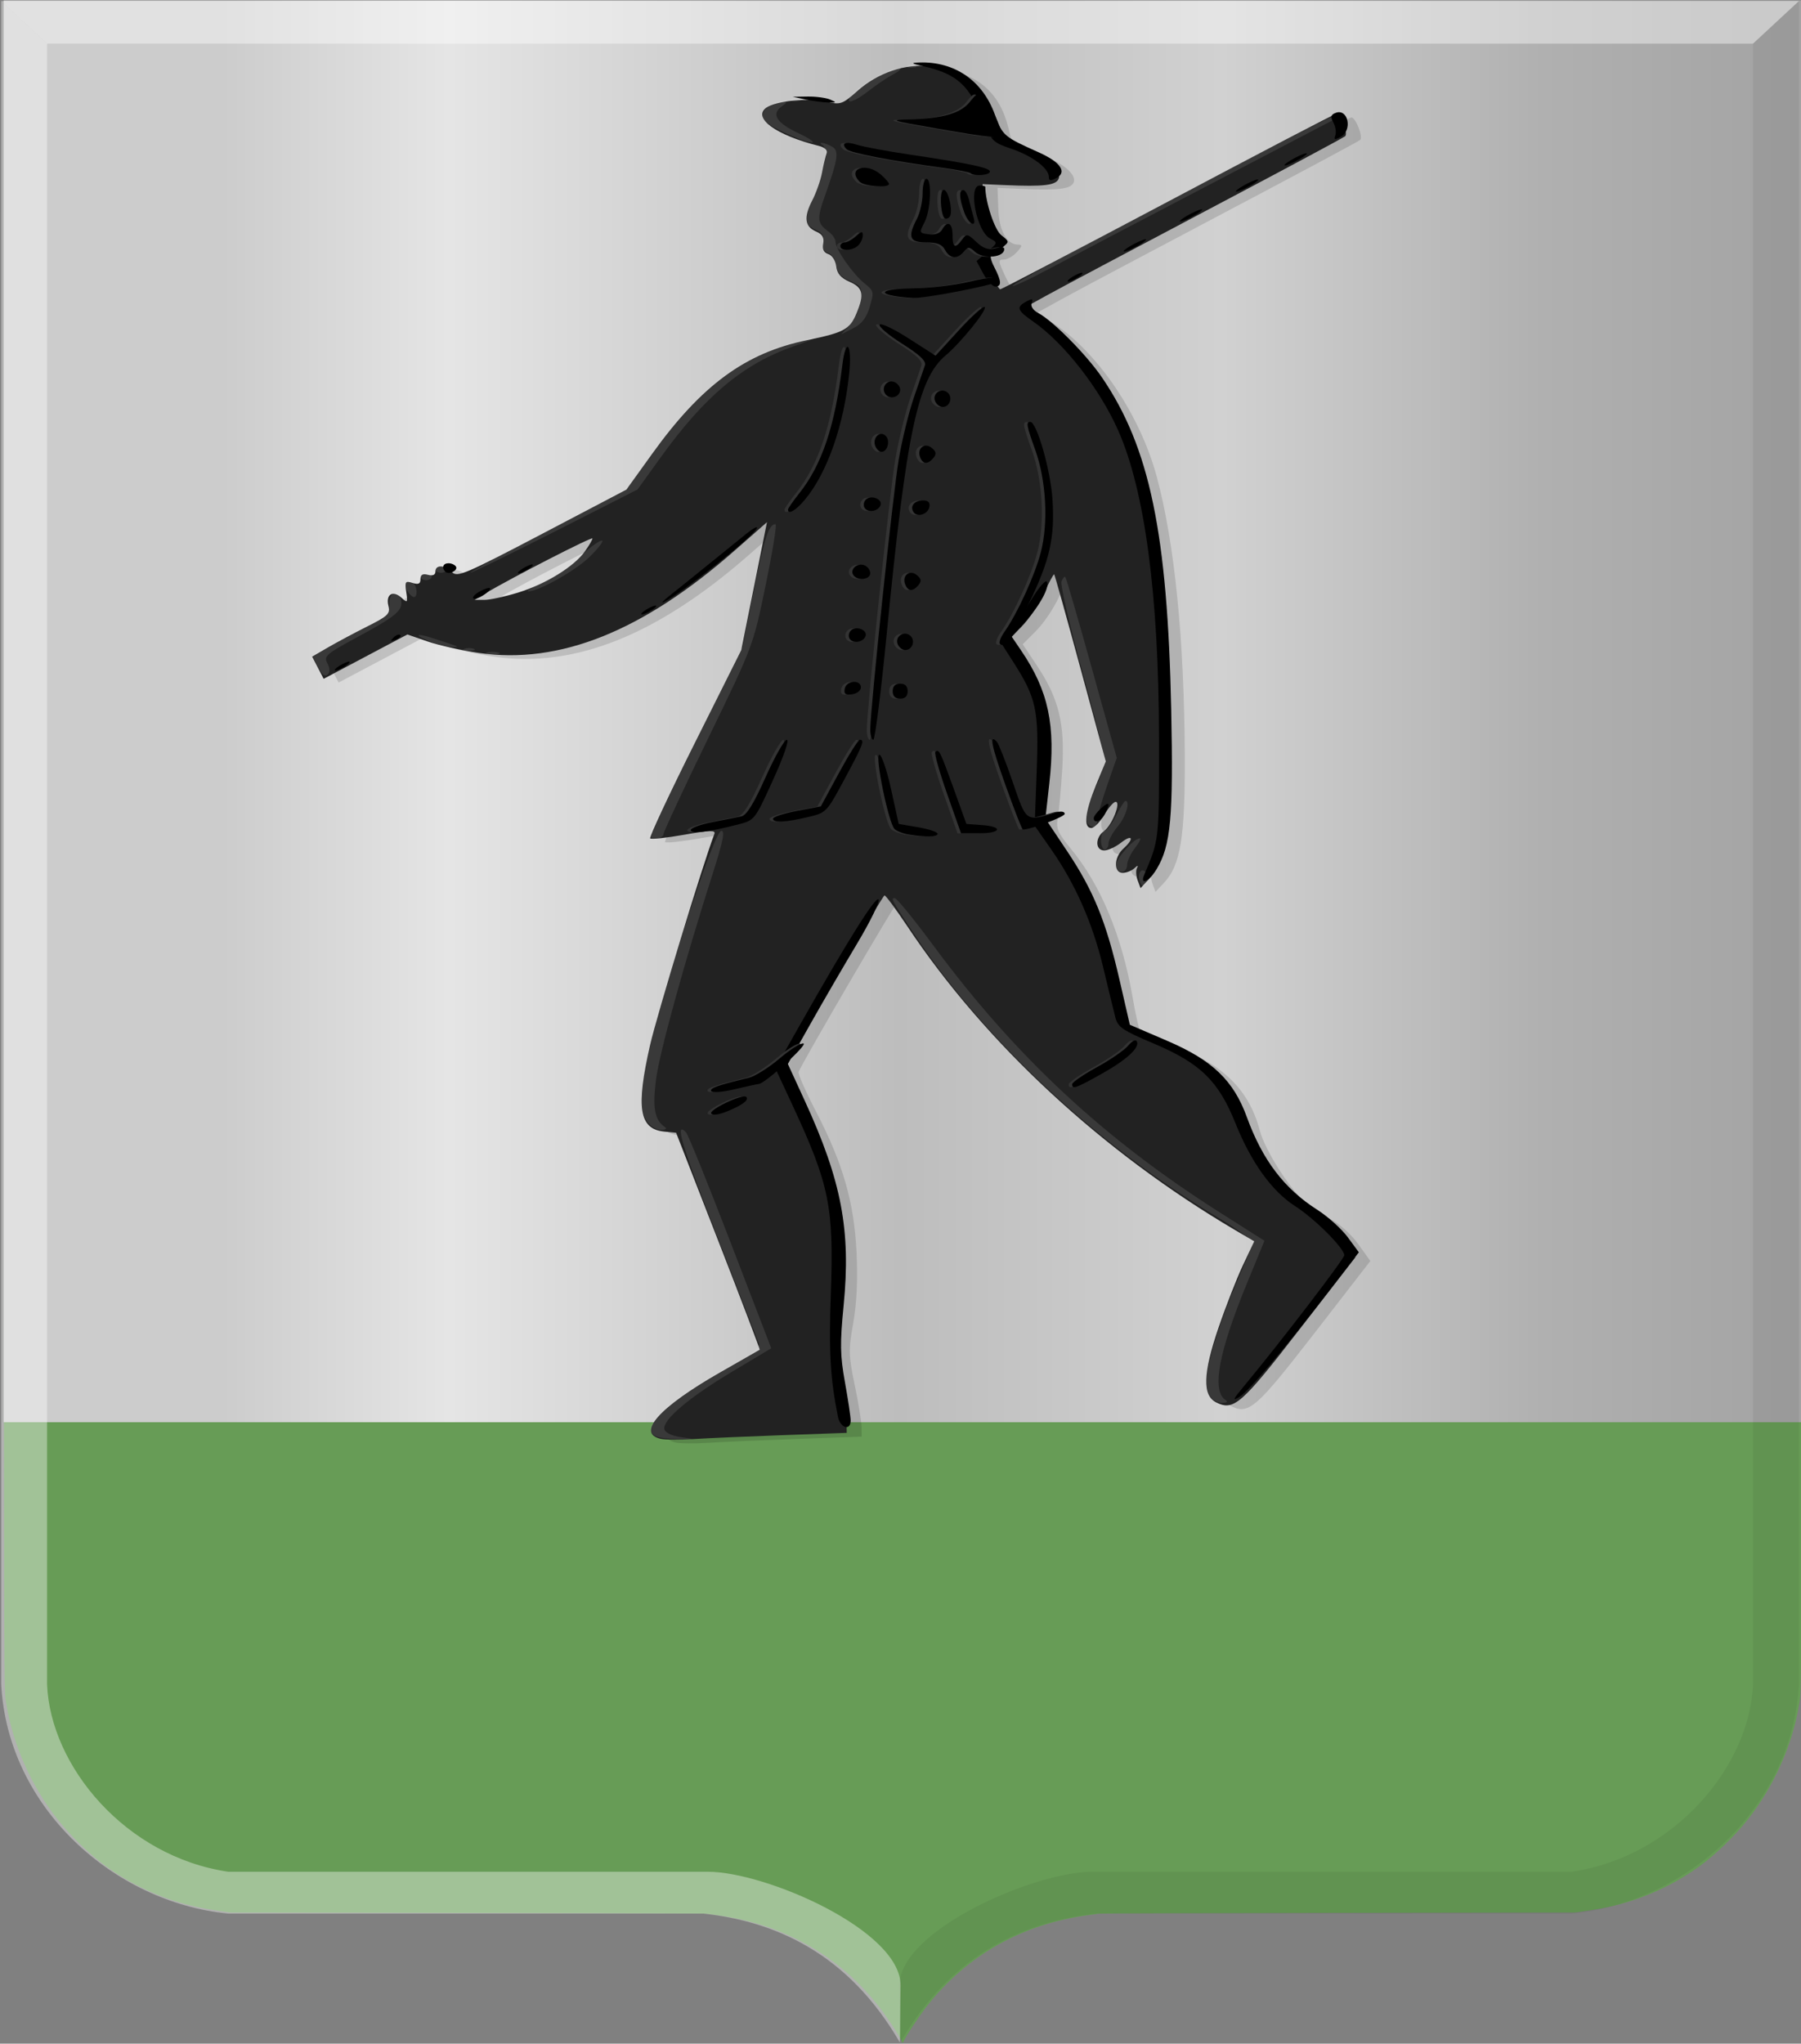 <?xml version="1.0" encoding="UTF-8" standalone="no"?>
<!-- Created with Inkscape (http://www.inkscape.org/) -->

<svg
   xmlns:dc="http://purl.org/dc/elements/1.1/"
   xmlns:cc="http://creativecommons.org/ns#"
   xmlns:rdf="http://www.w3.org/1999/02/22-rdf-syntax-ns#"
   xmlns:svg="http://www.w3.org/2000/svg"
   xmlns="http://www.w3.org/2000/svg"
   xmlns:xlink="http://www.w3.org/1999/xlink"
   xmlns:sodipodi="http://sodipodi.sourceforge.net/DTD/sodipodi-0.dtd"
   xmlns:inkscape="http://www.inkscape.org/namespaces/inkscape"
   width="481.653"
   height="546.496"
   id="svg15353"
   version="1.1"
   inkscape:version="0.48.4 r9939"
   sodipodi:docname="Nieuw document 27">
  <rect width="100%" height="100%" fill="#808080" stroke="none"/>
  <defs
     id="defs15355">
    <linearGradient
       inkscape:collect="always"
       xlink:href="#linearGradient13254"
       id="linearGradient14947"
       x1="2199.048"
       y1="304.902"
       x2="2683.709"
       y2="304.902"
       gradientUnits="userSpaceOnUse"
       gradientTransform="matrix(0.569,0,0,0.561,-1731.45,243.521)" />
    <linearGradient
       id="linearGradient13254">
      <stop
         id="stop13256"
         offset="0"
         style="stop-color:#a3a3a3;stop-opacity:1;" />
      <stop
         id="stop13258"
         offset="0.143"
         style="stop-color:#b0b0b0;stop-opacity:1;" />
      <stop
         style="stop-color:#d1d1d1;stop-opacity:1;"
         offset="0.321"
         id="stop13260" />
      <stop
         id="stop13262"
         offset="0.5"
         style="stop-color:#bdbdbd;stop-opacity:1;" />
      <stop
         style="stop-color:#e5e5e5;stop-opacity:1;"
         offset="0.75"
         id="stop13264" />
      <stop
         id="stop13266"
         offset="0.875"
         style="stop-color:#cccccc;stop-opacity:1;" />
      <stop
         style="stop-color:#cccccc;stop-opacity:1;"
         offset="1"
         id="stop13268" />
    </linearGradient>
    <linearGradient
       y2="304.902"
       x2="2683.709"
       y1="304.902"
       x1="2199.048"
       gradientTransform="matrix(0.569,0,0,0.561,-1731.45,243.521)"
       gradientUnits="userSpaceOnUse"
       id="linearGradient15351"
       xlink:href="#linearGradient13254"
       inkscape:collect="always" />
  </defs>
  <sodipodi:namedview
     id="base"
     pagecolor="#ffffff"
     bordercolor="#666666"
     borderopacity="1.0"
     inkscape:pageopacity="0.0"
     inkscape:pageshadow="2"
     inkscape:zoom="0.35"
     inkscape:cx="295.89875"
     inkscape:cy="210.48038"
     inkscape:document-units="px"
     inkscape:current-layer="layer1"
     showgrid="false"
     fit-margin-top="0"
     fit-margin-left="0"
     fit-margin-right="0"
     fit-margin-bottom="0"
     inkscape:window-width="1600"
     inkscape:window-height="837"
     inkscape:window-x="-8"
     inkscape:window-y="-8"
     inkscape:window-maximized="1" />
  <g
     inkscape:label="Laag 1"
     inkscape:groupmode="layer"
     id="layer1"
     transform="translate(-79.101,-196.347)">
    <g
       transform="matrix(1.748,0,0,1.784,-278.772,-352.799)"
       id="layer1-0"
       inkscape:label="Laag 1">
      <path
         inkscape:connector-curvature="0"
         id="path15028-58-75"
         d="m 342.717,613.873 c 0,-0.337 -2.144,-3.568 -3.483,-5.249 -4.162,-5.225 -9.285,-8.992 -15.56,-11.442 -2.598,-1.014 -6.096,-1.888 -9.185,-2.295 -0.715,-0.094 -1.481,-0.197 -1.703,-0.23 -0.222,-0.032 -16.695,-0.085 -36.608,-0.116 l -36.204,-0.058 -1.299,-0.182 c -1.932,-0.271 -3.205,-0.5 -4.652,-0.84 -4.643,-1.091 -9.284,-3.196 -13.136,-5.957 -2.515,-1.804 -5.349,-4.505 -7.401,-7.056 -3.916,-4.867 -6.749,-11.094 -7.747,-17.033 -0.42,-2.498 -0.396,5.337 -0.398,-129.241 l 0,-126.253 137.513,0 137.513,0 0,126.253 c 0,134.577 0.022,126.742 -0.398,129.241 -0.999,5.939 -3.831,12.166 -7.747,17.033 -2.053,2.551 -4.886,5.252 -7.401,7.056 -3.856,2.765 -8.488,4.866 -13.136,5.957 -1.447,0.34 -2.72,0.57 -4.652,0.84 l -1.299,0.182 -36.204,0.058 c -19.912,0.032 -36.386,0.084 -36.607,0.116 -0.222,0.032 -0.988,0.136 -1.703,0.23 -10.128,1.333 -18.623,6.049 -24.746,13.736 -1.211,1.52 -3.255,4.567 -3.509,5.229 -0.071,0.184 -0.242,0.198 -0.242,0.02 z"
         style="fill:#679c56;fill-opacity:1" />
      <rect
         style="fill:url(#linearGradient15351);fill-opacity:1;stroke:none"
         id="rect14931"
         width="275.097"
         height="213.113"
         x="-480.39"
         y="307.881"
         transform="scale(-1,1)" />
    </g>
    <g
       transform="matrix(1.748,0,0,1.784,-345.236,-1086.968)"
       id="layer1-0-8"
       inkscape:label="Laag 1">
      <path
         sodipodi:nodetypes="cccccccccccc"
         inkscape:connector-curvature="0"
         id="path15042-78-3-2"
         d="m 242.944,719.501 7.015,6.382 0,245.952 c 0.505,12.261 12.023,25.817 27.728,28.073 l 73.379,0 c 8.794,0 29.475,8.745 29.475,17.025 l -0.094,8.591 c -8.015,-13.572 -19.328,-18.21 -30.114,-19.346 l -0.01,0 -72.64,0 c -17.478,-1.637 -33.77,-15.889 -34.743,-34.343 z"
         style="opacity:0.385;fill:#ffffff;fill-opacity:1;stroke:#000000;stroke-width:0.087px;stroke-linecap:butt;stroke-linejoin:miter;stroke-opacity:0" />
      <path
         sodipodi:nodetypes="cccccccccccc"
         inkscape:connector-curvature="0"
         id="path15042-7-9-4-8"
         d="m 517.975,719.499 -7.015,6.382 0,245.953 c -0.505,12.261 -12.023,25.817 -27.728,28.073 l -73.379,0 c -8.794,0 -29.475,8.745 -29.475,17.025 l 0.094,8.591 c 8.016,-13.572 19.329,-18.21 30.114,-19.346 l 0.01,0 72.64,0 c 17.478,-1.637 33.77,-15.889 34.743,-34.343 z"
         style="opacity:0.194;fill:#000000;fill-opacity:0.316;stroke:#000000;stroke-width:0.087px;stroke-linecap:butt;stroke-linejoin:miter;stroke-opacity:0" />
      <path
         inkscape:connector-curvature="0"
         id="path15070-7-3-9"
         d="m 517.984,719.501 -7.023,6.382 -261.001,0 -7.015,-6.382 z"
         style="fill:#ffffff;fill-opacity:0.415;stroke:#000000;stroke-width:0.087px;stroke-linecap:butt;stroke-linejoin:miter;stroke-opacity:0" />
    </g>
    <path
       style="fill:#000000;fill-opacity:0.137"
       d="m 259.881,582.117 c -6.742,-1.471 -0.552,-8.44 15.796,-17.782 5.703,-3.259 10.471,-5.986 10.595,-6.059 0.124,-0.073 -4.854,-13.157 -11.062,-29.074 l -11.288,-28.941 -3.175,-0.312 c -6.701,-0.659 -7.63,-6.356 -3.783,-23.188 1.844,-8.067 14.218,-48.676 17.201,-56.449 0.385,-1.004 -1.327,-0.951 -8.07,0.249 -4.707,0.838 -8.808,1.275 -9.112,0.971 -0.304,-0.304 5.052,-11.758 11.904,-25.452 l 12.457,-24.899 3.439,-17.104 3.439,-17.104 -8.588,7.548 c -24.612,21.633 -46.86,30.554 -68.422,27.436 -4.584,-0.663 -10.772,-2.046 -13.75,-3.075 l -5.415,-1.87 -11.196,5.929 -11.196,5.929 -1.536,-2.97 -1.536,-2.97 4.232,-2.461 c 2.328,-1.354 7.051,-3.876 10.496,-5.606 5.557,-2.79 6.197,-3.412 5.669,-5.514 -0.763,-3.039 1.167,-4.26 3.457,-2.188 1.654,1.497 1.735,1.403 1.308,-1.51 -0.41,-2.794 -0.242,-3.039 1.673,-2.431 1.597,0.507 2.129,0.255 2.129,-1.008 0,-1.192 0.585,-1.531 2,-1.161 1.3,0.34 2,0.031 2,-0.883 0,-1.882 2.478,-1.786 4.436,0.172 1.438,1.438 3.585,0.525 24.115,-10.25 l 22.537,-11.828 6.83,-9.51 c 13.229,-18.419 25.011,-27.069 41.466,-30.445 9.851,-2.021 11.438,-2.874 13.201,-7.093 2.167,-5.187 1.793,-6.925 -1.835,-8.521 -2.333,-1.027 -3.338,-2.193 -3.562,-4.133 -0.176,-1.53 -1.091,-2.95 -2.107,-3.272 -1.216,-0.386 -1.66,-1.289 -1.375,-2.798 0.303,-1.605 -0.225,-2.508 -1.887,-3.228 -3.073,-1.332 -3.386,-3.796 -1.053,-8.289 1.06,-2.041 2.248,-5.431 2.639,-7.532 0.391,-2.102 0.937,-4.409 1.213,-5.127 0.304,-0.792 -0.522,-1.562 -2.099,-1.958 -11.473,-2.88 -17.781,-7.467 -14.034,-10.207 2.474,-1.809 11.299,-2.696 16.058,-1.613 3.825,0.87 4.274,0.716 8.311,-2.867 5.49,-4.872 12.779,-7.348 19.346,-6.57 9.016,1.068 14.889,6.412 17.051,15.517 1.158,4.874 1.241,4.955 6.711,6.506 6.682,1.895 11.655,5.59 10.738,7.979 -0.692,1.803 -3.945,2.201 -14.283,1.747 l -6.083,-0.267 0.196,5.61 c 0.203,5.806 2.28,9.57 5.28,9.57 1.23,0 1.174,0.36 -0.31,2 -0.996,1.1 -2.574,2 -3.507,2 -1.536,0 -1.497,0.424 0.405,4.454 1.156,2.45 2.349,4.475 2.649,4.5 0.301,0.025 20.491,-10.529 44.868,-23.454 24.377,-12.925 44.646,-23.5 45.043,-23.5 1.172,0 3.21,5.24 2.34,6.018 -0.439,0.392 -17.223,9.381 -37.298,19.974 -20.075,10.594 -39.323,20.824 -42.773,22.733 l -6.272,3.472 4.506,2.985 c 11.888,7.874 23.012,24.438 27.444,40.863 4.77,17.678 7.352,43.312 7.5,74.455 0.104,21.888 -1.124,29.443 -5.553,34.158 l -2.277,2.424 -0.789,-2.133 c -0.434,-1.173 -0.497,-2.654 -0.141,-3.291 0.408,-0.728 0.149,-0.694 -0.698,0.092 -0.741,0.688 -2.157,1.25 -3.147,1.25 -2.49,0 -2.362,-4.182 0.2,-6.5 2.957,-2.676 2.43,-3.983 -0.635,-1.573 -1.449,1.14 -3.474,2.073 -4.5,2.073 -2.444,0 -2.468,-3.456 -0.037,-5.193 2.114,-1.511 4.603,-7.807 3.086,-7.807 -0.54,0 -1.911,1.575 -3.047,3.5 -1.136,1.925 -2.696,3.5 -3.466,3.5 -2.156,0 -1.695,-4.245 1.237,-11.384 l 2.638,-6.424 -6.752,-24.846 c -3.713,-13.665 -6.879,-24.987 -7.035,-25.16 -0.156,-0.173 -1.397,2.116 -2.756,5.086 -1.36,2.97 -4.091,7.02 -6.07,8.998 l -3.598,3.598 3.874,5.816 c 5.809,8.72 7.464,15.593 6.687,27.778 -0.352,5.521 -0.899,11.406 -1.216,13.078 -0.479,2.528 0.112,3.873 3.501,7.975 8.06,9.753 13.741,23.444 16.577,39.949 0.847,4.931 1.872,9.263 2.276,9.627 0.404,0.364 3.21,1.454 6.235,2.422 14.658,4.691 22.422,11.817 25.473,23.383 1.35,5.116 7.503,14.931 11.95,19.06 1.455,1.351 4.535,3.408 6.843,4.57 2.361,1.189 5.635,4.114 7.483,6.687 l 3.285,4.574 -14.981,19.341 c -15.491,19.999 -17.544,21.8 -22.211,19.486 -3.775,-1.872 -3.598,-7.729 0.606,-20.032 1.96,-5.735 4.907,-13.269 6.549,-16.741 l 2.986,-6.313 -5.122,-3.015 c -35.441,-20.86 -66.831,-49.95 -87.637,-81.214 -3.038,-4.566 -5.794,-8.284 -6.124,-8.264 -0.529,0.033 -26.032,43.716 -26.965,46.185 -0.201,0.531 1.896,5.311 4.658,10.622 7.193,13.828 10.185,24.23 10.829,37.656 0.351,7.313 0.054,13.645 -0.887,18.892 -1.282,7.155 -1.246,8.695 0.386,16.5 0.99,4.735 1.818,9.789 1.839,11.232 l 0.039,2.624 -17.25,0.62 c -9.488,0.341 -20.175,0.809 -23.75,1.04 -3.575,0.231 -7.474,0.208 -8.665,-0.052 z m -38.148,-226.332 c 7.354,-2.271 14.91,-6.947 17.811,-11.021 1.101,-1.546 2.002,-3.092 2.002,-3.434 0,-0.582 -21.875,10.64 -28.5,14.621 l -3,1.803 2.645,0.004 c 1.454,0.002 5.524,-0.885 9.042,-1.972 z"
       id="path15020"
       inkscape:connector-curvature="0" />
    <path
       style="fill:#222222;fill-opacity:1"
       d="m 255.881,581.117 c -6.742,-1.471 -0.552,-8.44 15.796,-17.782 5.703,-3.259 10.471,-5.986 10.595,-6.059 0.124,-0.073 -4.854,-13.157 -11.062,-29.074 l -11.288,-28.941 -3.175,-0.312 c -6.701,-0.659 -7.63,-6.356 -3.783,-23.188 1.844,-8.067 14.218,-48.676 17.201,-56.449 0.385,-1.004 -1.327,-0.951 -8.07,0.249 -4.707,0.838 -8.808,1.275 -9.112,0.971 -0.304,-0.304 5.052,-11.758 11.904,-25.452 l 12.457,-24.899 3.439,-17.104 3.439,-17.104 -8.588,7.548 c -24.612,21.633 -46.86,30.554 -68.422,27.436 -4.584,-0.663 -10.772,-2.046 -13.75,-3.075 l -5.415,-1.87 -11.196,5.929 -11.196,5.929 -1.536,-2.97 -1.536,-2.97 4.232,-2.461 c 2.328,-1.354 7.051,-3.876 10.496,-5.606 5.557,-2.79 6.197,-3.412 5.669,-5.514 -0.763,-3.039 1.167,-4.26 3.457,-2.188 1.654,1.497 1.735,1.403 1.308,-1.51 -0.41,-2.794 -0.242,-3.039 1.673,-2.431 1.597,0.507 2.129,0.255 2.129,-1.008 0,-1.192 0.585,-1.531 2,-1.161 1.3,0.34 2,0.031 2,-0.883 0,-1.882 2.478,-1.786 4.436,0.172 1.438,1.438 3.585,0.525 24.115,-10.25 l 22.537,-11.828 6.83,-9.51 c 13.229,-18.419 25.011,-27.069 41.466,-30.445 9.851,-2.021 11.438,-2.874 13.201,-7.093 2.167,-5.187 1.793,-6.925 -1.835,-8.521 -2.333,-1.027 -3.338,-2.193 -3.562,-4.133 -0.176,-1.53 -1.091,-2.95 -2.107,-3.272 -1.216,-0.386 -1.66,-1.289 -1.375,-2.798 0.303,-1.605 -0.225,-2.508 -1.887,-3.228 -3.073,-1.332 -3.386,-3.796 -1.053,-8.289 1.06,-2.041 2.248,-5.431 2.639,-7.532 0.391,-2.102 0.937,-4.409 1.213,-5.127 0.304,-0.792 -0.522,-1.562 -2.099,-1.958 -11.473,-2.88 -17.781,-7.467 -14.034,-10.207 2.474,-1.809 11.299,-2.696 16.058,-1.613 3.825,0.87 4.274,0.716 8.311,-2.867 5.49,-4.872 12.779,-7.348 19.346,-6.57 9.016,1.068 14.889,6.412 17.051,15.517 1.158,4.874 1.241,4.955 6.711,6.506 6.682,1.895 11.655,5.59 10.738,7.979 -0.692,1.803 -3.945,2.201 -14.283,1.747 l -6.083,-0.267 0.196,5.61 c 0.203,5.806 2.28,9.57 5.28,9.57 1.23,0 1.174,0.36 -0.31,2 -0.996,1.1 -2.574,2 -3.507,2 -1.536,0 -1.497,0.424 0.405,4.454 1.156,2.45 2.349,4.475 2.649,4.5 0.301,0.025 20.491,-10.529 44.868,-23.454 24.377,-12.925 44.646,-23.5 45.043,-23.5 1.172,0 3.21,5.24 2.34,6.018 -0.439,0.392 -17.223,9.381 -37.298,19.974 -20.075,10.594 -39.323,20.824 -42.773,22.733 l -6.272,3.472 4.506,2.985 c 11.888,7.874 23.012,24.438 27.444,40.863 4.77,17.678 7.352,43.312 7.5,74.455 0.104,21.888 -1.124,29.443 -5.553,34.158 l -2.277,2.424 -0.789,-2.133 c -0.434,-1.173 -0.497,-2.654 -0.141,-3.291 0.408,-0.728 0.149,-0.694 -0.698,0.092 -0.741,0.688 -2.157,1.25 -3.147,1.25 -2.49,0 -2.362,-4.182 0.2,-6.5 2.957,-2.676 2.43,-3.983 -0.635,-1.573 -1.449,1.14 -3.474,2.073 -4.5,2.073 -2.444,0 -2.468,-3.456 -0.037,-5.193 2.114,-1.511 4.603,-7.807 3.086,-7.807 -0.54,0 -1.911,1.575 -3.047,3.5 -1.136,1.925 -2.696,3.5 -3.466,3.5 -2.156,0 -1.695,-4.245 1.237,-11.384 l 2.638,-6.424 -6.752,-24.846 c -3.713,-13.665 -6.879,-24.987 -7.035,-25.16 -0.156,-0.173 -1.397,2.116 -2.756,5.086 -1.36,2.97 -4.091,7.02 -6.07,8.998 l -3.598,3.598 3.874,5.816 c 5.809,8.72 7.464,15.593 6.687,27.778 -0.352,5.521 -0.899,11.406 -1.216,13.078 -0.479,2.528 0.112,3.873 3.501,7.975 8.06,9.753 13.741,23.444 16.577,39.949 0.847,4.931 1.872,9.263 2.276,9.627 0.404,0.364 3.21,1.454 6.235,2.422 14.658,4.691 22.422,11.817 25.473,23.383 1.35,5.116 7.503,14.931 11.95,19.06 1.455,1.351 4.535,3.408 6.843,4.57 2.361,1.189 5.635,4.114 7.483,6.687 l 3.285,4.574 -14.981,19.341 c -15.491,19.999 -17.544,21.8 -22.211,19.486 -3.775,-1.872 -3.598,-7.729 0.606,-20.032 1.96,-5.735 4.907,-13.269 6.549,-16.741 l 2.986,-6.313 -5.122,-3.015 c -35.441,-20.86 -66.831,-49.95 -87.637,-81.214 -3.038,-4.566 -5.794,-8.284 -6.124,-8.264 -0.529,0.033 -26.032,43.716 -26.965,46.185 -0.201,0.531 1.896,5.311 4.658,10.622 7.193,13.828 10.185,24.23 10.829,37.656 0.351,7.313 0.054,13.645 -0.887,18.892 -1.282,7.155 -1.246,8.695 0.386,16.5 0.99,4.735 1.818,9.789 1.839,11.232 l 0.039,2.624 -17.25,0.62 c -9.488,0.341 -20.175,0.809 -23.75,1.04 -3.575,0.231 -7.474,0.208 -8.665,-0.052 z m -38.148,-226.332 c 7.354,-2.271 14.91,-6.947 17.811,-11.021 1.101,-1.546 2.002,-3.092 2.002,-3.434 0,-0.582 -21.875,10.64 -28.5,14.621 l -3,1.803 2.645,0.004 c 1.454,0.002 5.524,-0.885 9.042,-1.972 z"
       id="path15020-4"
       inkscape:connector-curvature="0" />
    <path
       style="fill:#ffffff;fill-opacity:0.104"
       d="m 255.881,580.817 c -7.541,-1.471 0.54,-9.527 20.431,-20.369 4.453,-2.427 6.103,-3.852 5.704,-4.926 -0.309,-0.831 -5.341,-13.773 -11.184,-28.759 -9.5,-24.369 -11.42,-30.786 -8.269,-27.635 0.541,0.541 5.892,13.757 11.891,29.37 l 10.907,28.387 -10.657,6.382 c -11.409,6.832 -18.394,12.765 -17.926,15.226 0.175,0.923 1.854,1.758 4.279,2.127 3.955,0.603 3.959,0.608 0.49,0.614 -1.925,0 -4.474,-0.184 -5.665,-0.417 z m 146.701,-11.24 c -0.569,-1.064 -1.035,-2.723 -1.035,-3.686 0,-3.859 3.529,-15.444 7.731,-25.38 2.442,-5.775 4.649,-10.994 4.904,-11.598 0.255,-0.604 -3.721,-3.607 -8.836,-6.674 -33.179,-19.898 -63.478,-48.258 -82.508,-77.228 -5.381,-8.191 -5.542,-8.5 -4.444,-8.5 0.53,0 5.204,5.737 10.386,12.75 21.823,29.532 45.546,51.628 76.564,71.313 l 11.917,7.563 -4.728,11.507 c -7.563,18.407 -9.433,28.69 -5.656,31.092 0.716,0.456 0.311,0.751 -1.044,0.76 -1.218,0.01 -2.681,-0.855 -3.25,-1.919 z m -150.647,-73.596 c -3.312,-5.055 -0.146,-20.234 11.727,-56.22 4.51,-13.671 7.491,-21.25 8.357,-21.25 0.999,0 0.458,2.777 -2.092,10.75 -7.768,24.287 -14.475,48.608 -15.386,55.79 -0.968,7.638 -0.36,10.848 2.405,12.694 0.634,0.423 0.157,0.741 -1.127,0.75 -1.291,0.01 -2.924,-1.048 -3.885,-2.515 z m 132.056,-63.755 c -0.94,-2.45 0.604,-4.38 1.798,-2.247 0.639,1.142 0.603,2.087 -0.106,2.796 -0.761,0.761 -1.251,0.603 -1.692,-0.548 z m -6.444,-4.528 c 0,-1.755 4.82,-7.187 6.377,-7.187 0.422,0 -0.165,1.186 -1.305,2.635 -1.14,1.449 -2.073,3.474 -2.073,4.5 0,1.026 -0.675,1.865 -1.5,1.865 -0.825,0 -1.5,-0.816 -1.5,-1.813 z m -4,-6.687 c 0,-1.375 0.441,-2.5 0.98,-2.5 0.539,0 1.898,-1.8 3.02,-4 1.122,-2.2 2.256,-4 2.52,-4 1.407,0 0.151,4.237 -2.02,6.818 -1.375,1.634 -2.5,3.694 -2.5,4.577 0,0.883 -0.45,1.606 -1,1.606 -0.55,0 -1,-1.125 -1,-2.5 z m -121,-1.008 c 0,-0.279 5.65,-11.801 12.556,-25.605 l 12.556,-25.097 3.046,-15.145 c 2.839,-14.117 4.001,-17.645 5.808,-17.645 0.397,0 -0.786,7.312 -2.63,16.25 -3.349,16.236 -3.362,16.271 -15.344,40.911 -6.596,13.564 -11.993,25.151 -11.993,25.75 0,0.599 -0.9,1.089 -2,1.089 -1.1,0 -2,-0.228 -2,-0.508 z m 117.667,-3.159 c -1.22,-1.22 -0.691,-4.029 1.833,-9.737 1.375,-3.109 2.5,-6.524 2.5,-7.588 0,-1.064 -2.741,-11.87 -6.091,-24.013 -3.35,-12.143 -5.814,-22.799 -5.476,-23.679 0.338,-0.881 0.803,-1.413 1.032,-1.184 0.23,0.23 3.418,11.207 7.086,24.393 l 6.668,23.975 -2.619,7.5 c -1.44,4.125 -2.615,8.287 -2.609,9.25 0.01,1.776 -1.109,2.297 -2.324,1.083 z m -206.064,-42.134 -1.567,-3.03 4.232,-2.461 c 2.328,-1.354 7.018,-3.86 10.422,-5.569 5.488,-2.755 6.169,-3.421 6,-5.873 -0.216,-3.14 2.546,-3.994 3.128,-0.968 0.528,2.741 -1.247,4.256 -11.437,9.766 -8.602,4.651 -9.289,5.24 -8.288,7.111 0.733,1.37 0.761,2.37 0.084,3.047 -0.677,0.677 -1.522,0.013 -2.575,-2.023 z m 45.128,-3.855 c 0.677,-0.274 2.027,-0.291 3,-0.037 0.973,0.254 0.419,0.478 -1.231,0.498 -1.65,0.02 -2.446,-0.187 -1.769,-0.461 z m -5.981,-1.006 c 0.688,-0.277 1.812,-0.277 2.5,0 0.688,0.277 0.125,0.504 -1.25,0.504 -1.375,0 -1.938,-0.227 -1.25,-0.504 z m -8.428,-1.664 c -4.968,-1.835 -5.152,-2.825 -0.233,-1.247 7.591,2.435 7.546,2.415 5.411,2.418 -1.1,0.002 -3.43,-0.525 -5.178,-1.171 z m -6.084,-12.836 c -1.502,-1.502 -1.627,-3.837 -0.206,-3.837 1.208,0 2.315,2.462 1.8,4.005 -0.238,0.716 -0.767,0.66 -1.594,-0.167 z m 35.263,-3.199 c 2.75,-1.288 7.38,-4.491 10.289,-7.118 6.183,-5.583 8.168,-5.468 2.525,0.146 -3.683,3.665 -13.735,9.344 -16.501,9.324 -0.722,-0.005 0.937,-1.064 3.687,-2.352 z m -32.5,-1.638 c 0,-0.55 0.675,-1 1.5,-1 0.825,0 1.5,0.45 1.5,1 0,0.55 -0.675,1 -1.5,1 -0.825,0 -1.5,-0.45 -1.5,-1 z m 4,-2 c 0,-0.55 0.675,-1 1.5,-1 0.825,0 1.5,0.45 1.5,1 0,0.55 -0.675,1 -1.5,1 -0.825,0 -1.5,-0.45 -1.5,-1 z m 30,-10.391 21.5,-11.361 5.429,-7.795 c 11.819,-16.968 22.91,-26.211 36.426,-30.352 9.065,-2.777 10.889,-2.588 2.637,0.274 -13.58,4.71 -23.869,13.275 -35.728,29.739 l -6.204,8.613 -21.925,11.137 c -12.059,6.125 -22.31,11.13 -22.781,11.122 -0.471,-0.008 8.819,-5.128 20.644,-11.376 z m 80.832,-54.883 c 1.283,-1.391 2.566,-4.272 2.852,-6.403 0.487,-3.629 0.308,-3.967 -2.832,-5.348 -2.431,-1.069 -3.437,-2.216 -3.663,-4.176 -0.176,-1.53 -1.091,-2.95 -2.107,-3.272 -1.234,-0.392 -1.659,-1.283 -1.359,-2.851 0.327,-1.71 -0.209,-2.576 -2.143,-3.457 -2.998,-1.366 -3.213,-3.09 -0.936,-7.494 2.619,-5.064 4.441,-14.05 3.031,-14.946 -1.738,-1.105 0.16,-0.936 2.291,0.204 2.074,1.11 1.795,3.124 -1.852,13.386 -2.15,6.049 -2.018,7.207 1.076,9.439 0.996,0.719 1.811,1.936 1.811,2.706 0,1.969 4.625,8.582 7.764,11.102 2.518,2.021 2.579,2.297 1.397,6.244 -0.9,3.006 -2.111,4.574 -4.449,5.763 l -3.212,1.633 2.332,-2.529 z m 43.521,-10.488 c 0.91,-1.472 86.622,-46.595 87.273,-45.944 0.3,0.3 -0.281,0.979 -1.291,1.509 -1.01,0.53 -16.236,8.487 -33.836,17.681 -17.6,9.194 -36.675,19.205 -42.389,22.246 -5.714,3.041 -10.105,5.07 -9.758,4.509 z m -57.244,-39.32 c -5.743,-2.298 -8.992,-4.169 -9.49,-5.465 -0.712,-1.856 1.996,-4.452 4.643,-4.452 2.029,0 2.04,0.058 0.266,1.355 -2.796,2.044 -1.25,4.401 4.705,7.173 5.014,2.334 4.918,3.405 -0.124,1.388 z m -1.839,-10.521 c 0.332,-0.332 1.195,-0.368 1.917,-0.079 0.798,0.319 0.561,0.556 -0.604,0.604 -1.054,0.043 -1.645,-0.193 -1.312,-0.525 z m 16.721,-1.887 c 2.51,-2.672 9.719,-6.535 12.074,-6.469 0.789,0.022 0.084,0.761 -1.566,1.641 -1.65,0.881 -4.64,2.888 -6.644,4.46 -4.527,3.552 -7.084,3.795 -3.864,0.367 z m 14.279,-7.113 c 0.332,-0.332 1.195,-0.368 1.917,-0.079 0.798,0.319 0.561,0.556 -0.604,0.604 -1.054,0.043 -1.645,-0.193 -1.312,-0.525 z"
       id="path15063-9"
       inkscape:connector-curvature="0" />
    <path
       style="fill:#000000"
       d="m 303.205,575.214 c -2.038,-10.005 -2.471,-17.419 -1.915,-32.79 0.845,-23.356 -0.357,-29.262 -10.313,-50.682 l -4.519,-9.722 6.957,-12.278 c 12.568,-22.179 19.966,-33.951 20.645,-32.852 0.368,0.595 -2.228,5.917 -5.768,11.828 -3.54,5.91 -9.148,15.561 -12.461,21.445 l -6.025,10.699 4.503,9.801 c 9.868,21.476 12.379,34.7 10.407,54.801 -0.993,10.123 -0.938,13.329 0.354,20.5 0.843,4.675 1.532,9.287 1.533,10.25 0,2.825 -2.788,2.005 -3.4,-1 z m 108.631,-8.264 c 9.542,-11.475 26.77,-33.962 26.77,-34.94 0,-1.866 -7.912,-9.781 -13.113,-13.118 -6.249,-4.01 -11.734,-11.623 -15.989,-22.191 -4.561,-11.329 -9.409,-16.053 -21.87,-21.309 -8.291,-3.497 -9.568,-4.366 -10.239,-6.962 -0.422,-1.631 -1.891,-7.671 -3.265,-13.423 -2.816,-11.786 -7.463,-22.317 -13.934,-31.573 l -4.389,-6.279 0.541,-14.456 c 0.615,-16.425 -0.072,-19.657 -6.215,-29.26 l -3.662,-5.725 2.5,-2.625 c 1.375,-1.444 4.066,-5.233 5.98,-8.421 1.914,-3.188 3.763,-5.338 4.108,-4.779 0.863,1.397 -1.881,6.437 -5.97,10.962 l -3.403,3.767 2.527,3.719 c 7.299,10.741 9.254,19.984 7.513,35.524 l -1.052,9.397 5.766,8.621 c 7.108,10.626 10.466,18.858 14.049,34.441 l 2.772,12.056 9.922,4.261 c 12.171,5.227 17.805,10.616 21.38,20.452 4.16,11.444 9.983,19.112 18.773,24.722 2.877,1.836 6.568,5.156 8.201,7.377 l 2.97,4.038 -7.412,9.62 c -12.688,16.467 -21.888,27.366 -24.49,29.01 -2.038,1.288 -1.81,0.751 1.23,-2.905 z m -26.702,-136.736 c 4.013,-9.468 3.974,-9.101 3.924,-36.75 -0.068,-37.97 -3.778,-65.876 -10.897,-81.974 -4.968,-11.233 -14.504,-23.447 -22.788,-29.188 -4.287,-2.971 -4.577,-3.834 -1.789,-5.326 1.587,-0.849 1.868,-0.772 1.422,0.388 -0.332,0.865 0.37,1.941 1.746,2.678 3.993,2.137 12.946,11.194 17.102,17.3 12.72,18.689 17.488,41.618 18.472,88.83 0.595,28.546 -0.123,36.401 -3.889,42.542 -2.094,3.413 -4.595,4.549 -3.303,1.5 z m -13.528,-15.095 c 0,-0.465 0.9,-1.659 2,-2.655 2.201,-1.992 2.558,-1.412 0.965,1.566 -1.044,1.95 -2.965,2.656 -2.965,1.089 z M 168.607,375.535 c 0,-0.275 0.9,-0.982 2,-1.57 1.1,-0.589 2,-0.845 2,-0.57 0,0.275 -0.9,0.982 -2,1.57 -1.1,0.589 -2,0.845 -2,0.57 z m 15.733,-8.694 c 0.678,-0.683 1.485,-0.991 1.793,-0.683 0.308,0.308 -0.247,0.867 -1.233,1.243 -1.425,0.543 -1.54,0.428 -0.56,-0.56 z m 66.267,-6.306 c 0,-0.275 0.9,-0.982 2,-1.57 1.1,-0.589 2,-0.845 2,-0.57 0,0.275 -0.9,0.982 -2,1.57 -1.1,0.589 -2,0.845 -2,0.57 z m 7.417,-4.774 c 1.604,-1.263 6.247,-4.996 10.317,-8.296 4.07,-3.3 8.794,-7.125 10.498,-8.5 1.704,-1.375 2.911,-2 2.683,-1.39 -0.781,2.093 -20.36,17.636 -24.914,19.777 -0.825,0.388 -0.188,-0.328 1.417,-1.591 z m -52.416,0.399 c 0,-0.481 1.154,-1.4 2.564,-2.043 1.464,-0.667 2.298,-0.738 1.944,-0.166 -0.907,1.468 -4.508,3.232 -4.508,2.209 z m -7.402,-6.931 c -1.073,-1.073 -0.629,-2.264 0.843,-2.264 0.792,0 1.69,0.403 1.994,0.895 0.636,1.029 -1.936,2.271 -2.837,1.369 z m 19.402,0.306 c 0,-0.275 0.9,-0.982 2,-1.57 1.1,-0.589 2,-0.845 2,-0.57 0,0.275 -0.9,0.982 -2,1.57 -1.1,0.589 -2,0.845 -2,0.57 z m 124.484,-79.969 -1.831,-3.399 2.864,-2.464 c 2.855,-2.456 2.857,-2.467 0.717,-3.613 -3.568,-1.91 -5.933,-14.126 -2.735,-14.126 0.825,0 1.5,0.164 1.5,0.364 0,4.007 2.473,11.483 4.267,12.899 2.172,1.715 2.182,1.802 0.341,3.214 -1.04,0.798 -2.337,1.6 -2.882,1.782 -0.577,0.192 -0.309,1.648 0.642,3.486 1.984,3.836 2.062,5.256 0.29,5.256 -0.738,0 -2.166,-1.53 -3.173,-3.399 z m 22.516,1.969 c 0,-0.275 0.9,-0.982 2,-1.57 1.1,-0.589 2,-0.845 2,-0.57 0,0.275 -0.9,0.982 -2,1.57 -1.1,0.589 -2,0.845 -2,0.57 z m 15,-8.019 c 0,-0.275 1.35,-1.198 3,-2.051 1.65,-0.853 3,-1.326 3,-1.051 0,0.275 -1.35,1.198 -3,2.051 -1.65,0.853 -3,1.326 -3,1.051 z m 15,-8 c 0,-0.275 1.35,-1.198 3,-2.051 1.65,-0.853 3,-1.326 3,-1.051 0,0.275 -1.35,1.198 -3,2.051 -1.65,0.853 -3,1.326 -3,1.051 z m 15,-8 c 0,-0.275 1.35,-1.198 3,-2.051 1.65,-0.853 3,-1.326 3,-1.051 0,0.275 -1.35,1.198 -3,2.051 -1.65,0.853 -3,1.326 -3,1.051 z m -50,-3.842 c 0,-2.314 -4.374,-5.618 -9.942,-7.511 -5.02,-1.706 -5.439,-2.115 -7.439,-7.253 -3.775,-9.699 -7.136,-12.792 -16.119,-14.835 -3.345,-0.761 -3.541,-0.926 -1.193,-1.01 9.477,-0.339 16.979,4.831 20.266,13.968 1.995,5.545 2.406,5.898 11.709,10.048 5.821,2.597 7.679,5.299 4.731,6.876 -1.559,0.834 -2.013,0.77 -2.013,-0.284 z m 63,-3.158 c 0,-0.275 1.35,-1.198 3,-2.051 1.65,-0.853 3,-1.326 3,-1.051 0,0.275 -1.35,1.198 -3,2.051 -1.65,0.853 -3,1.326 -3,1.051 z m 13.6,-7.95 c 0.305,-0.795 0.078,-2.335 -0.504,-3.423 -0.837,-1.564 -0.713,-2.111 0.593,-2.612 3.35,-1.286 4.59,4.68 1.334,6.422 -1.586,0.849 -1.868,0.772 -1.423,-0.387 z m -141.6,-9.601 -3.5,-0.737 4,-0.061 c 2.2,-0.034 4.9,0.325 6,0.798 1.812,0.779 1.765,0.854 -0.5,0.798 -1.375,-0.034 -4.075,-0.393 -6,-0.798 z"
       id="path15092-0"
       inkscape:connector-curvature="0" />
    <path
       style="fill:#333333"
       d="m 268.369,494.127 c -0.632,-1.023 8.47,-5.338 9.367,-4.44 0.824,0.824 -0.927,2.159 -5.053,3.856 -2.224,0.914 -3.965,1.15 -4.314,0.585 z m 0.015,-5.976 c -0.488,-0.789 1.808,-1.604 10.027,-3.558 1.65,-0.392 5.348,-2.71 8.218,-5.149 2.87,-2.44 5.765,-4.254 6.433,-4.031 1.111,0.37 -10.343,10.736 -11.953,10.819 -0.384,0.02 -3.284,0.654 -6.445,1.409 -3.161,0.755 -5.987,0.985 -6.28,0.511 z m 96.527,-1.864 c 0,-0.499 2.985,-2.549 6.634,-4.555 3.649,-2.006 7.402,-4.595 8.341,-5.754 0.939,-1.159 1.962,-1.695 2.274,-1.19 0.993,1.606 -2.575,4.933 -9.358,8.726 -6.972,3.899 -7.89,4.222 -7.89,2.773 z m -44,-66.813 c -1.375,-0.247 -2.944,-0.876 -3.486,-1.399 -1.615,-1.558 -5.381,-19.88 -4.086,-19.88 0.616,0 2.031,4.162 3.146,9.25 l 2.026,9.25 5.2,0.891 c 2.86,0.49 5.2,1.277 5.2,1.75 0,0.879 -3.533,0.94 -8,0.139 z m -58,-1.12 c 0,-0.559 2.587,-1.517 5.75,-2.127 3.163,-0.611 6.65,-1.3 7.75,-1.531 1.424,-0.3 3.293,-3.312 6.492,-10.461 2.47,-5.522 5.032,-10.04 5.693,-10.04 0.707,0 -0.815,4.429 -3.692,10.75 -4.874,10.706 -4.912,10.755 -9.309,11.889 -7.815,2.017 -12.684,2.6 -12.684,1.52 z m 68.544,-9.733 c -2.051,-5.816 -3.462,-10.841 -3.136,-11.167 0.937,-0.937 1.27,-0.271 4.886,9.763 l 3.415,9.478 4.146,0.307 c 5.783,0.429 5.205,2.193 -0.718,2.193 l -4.864,0 -3.729,-10.574 z m 15.686,-2.114 c -3.85,-10.747 -4.532,-14.155 -2.352,-11.745 0.465,0.513 2.369,5.356 4.233,10.762 3.724,10.801 3.317,10.518 11.639,8.093 1.317,-0.384 2.25,-0.222 2.25,0.39 0,0.799 -9.058,4.188 -11.196,4.188 -0.213,0 -2.272,-5.26 -4.575,-11.688 z m -62.23,8.801 c 0,-0.488 2.875,-1.429 6.388,-2.092 l 6.388,-1.205 4.829,-8.908 c 2.656,-4.899 5.181,-8.908 5.612,-8.908 1.369,0 0.864,1.297 -4.085,10.5 -4.785,8.898 -4.895,9.013 -9.736,10.154 -6.132,1.445 -9.396,1.605 -9.396,0.459 z m 26.005,-23.863 c 0.011,-5.596 6.068,-63.072 7.608,-72.188 0.877,-5.191 2.688,-12.616 4.025,-16.5 1.337,-3.884 2.676,-7.787 2.976,-8.672 0.394,-1.162 -1.295,-2.772 -6.07,-5.788 -3.639,-2.298 -6.357,-4.597 -6.041,-5.108 0.316,-0.512 3.812,1.145 7.769,3.681 l 7.194,4.611 6.249,-6.827 c 3.437,-3.755 6.539,-6.537 6.894,-6.183 0.728,0.728 -6.319,9.458 -10.444,12.939 -7.474,6.307 -10.497,20.601 -15.768,74.536 -1.518,15.537 -3.129,28.25 -3.579,28.25 -0.45,0 -0.816,-1.238 -0.813,-2.75 z m 5.995,-10.25 c 0,-1.333 0.667,-2 2,-2 1.333,0 2,0.667 2,2 0,1.333 -0.667,2 -2,2 -1.333,0 -2,-0.667 -2,-2 z m -12.825,-0.669 c 0.424,-2.201 4.325,-2.5 4.325,-0.331 0,0.825 -1.052,1.649 -2.339,1.831 -1.814,0.257 -2.26,-0.08 -1.986,-1.5 z m 14.148,-11.932 c -0.767,-1.998 1.665,-3.654 3.334,-2.269 1.513,1.256 0.638,3.87 -1.295,3.87 -0.783,0 -1.701,-0.721 -2.039,-1.601 z m 27.365,-0.045 c -0.346,-0.346 0.201,-1.804 1.215,-3.241 3.491,-4.947 8.155,-15.177 9.74,-21.363 2.021,-7.887 1.4,-19.127 -1.502,-27.215 -2.353,-6.559 -2.527,-7.535 -1.34,-7.535 1.722,0 5.4,12.804 5.922,20.614 0.69,10.315 -0.695,16.414 -6.368,28.061 -4.421,9.077 -6.447,11.899 -7.667,10.679 z m -40.207,-1.386 c -0.388,-0.628 -0.236,-1.613 0.34,-2.188 1.344,-1.344 4.477,-0.172 3.93,1.47 -0.557,1.672 -3.386,2.147 -4.27,0.718 z m 14.855,-14.536 c -0.91,-2.371 1.223,-4.044 3.134,-2.458 1.185,0.983 1.284,1.616 0.42,2.658 -1.498,1.804 -2.813,1.73 -3.554,-0.2 z m -13.89,-2.52 c -0.945,-1.529 1.106,-3.299 2.987,-2.577 0.862,0.331 1.567,1.29 1.567,2.133 0,1.748 -3.535,2.092 -4.554,0.444 z m 16.088,-16.858 c -0.965,-1.562 0.305,-3.055 2.598,-3.055 1.375,0 1.908,0.552 1.679,1.739 -0.384,1.992 -3.304,2.892 -4.278,1.317 z m -33.534,-0.614 c 0,-0.307 1.322,-2.22 2.938,-4.25 6.143,-7.718 9.592,-17.955 11.605,-34.441 0.922,-7.55 2.609,-5.726 1.85,2 -1.374,13.992 -5.906,26.953 -11.926,34.107 -2.39,2.841 -4.466,4.042 -4.466,2.584 z m 20.48,-0.473 c -0.388,-0.628 -0.236,-1.613 0.34,-2.188 1.344,-1.344 4.477,-0.172 3.93,1.47 -0.557,1.672 -3.386,2.147 -4.27,0.718 z m 14.855,-13.536 c -0.91,-2.371 1.223,-4.044 3.134,-2.458 1.185,0.983 1.284,1.616 0.42,2.658 -1.498,1.804 -2.813,1.73 -3.554,-0.2 z m -12,-3 c -0.833,-2.172 1.282,-4.215 2.797,-2.7 1.28,1.28 0.487,4.267 -1.133,4.267 -0.585,0 -1.333,-0.705 -1.664,-1.567 z m 15.987,-12.034 c -0.767,-1.999 1.665,-3.654 3.334,-2.269 1.513,1.256 0.638,3.87 -1.295,3.87 -0.783,0 -1.701,-0.72 -2.039,-1.601 z m -13.193,-1.742 c -1.385,-1.669 0.27,-4.101 2.269,-3.334 0.88,0.338 1.601,1.255 1.601,2.039 0,1.934 -2.614,2.809 -3.87,1.295 z m 2.12,-26.363 c -4.72,-0.909 -1.939,-1.931 5.5,-2.021 4.263,-0.052 10.84,-0.831 14.618,-1.733 6.222,-1.485 8.905,-1.48 7.41,0.015 -0.929,0.929 -19.073,4.427 -22.278,4.295 -1.65,-0.068 -4.013,-0.318 -5.25,-0.556 z m 13.75,-12.294 c -0.794,-1.484 -2.094,-2 -5.035,-2 -4.489,0 -5.037,-1.42 -2.459,-6.364 0.822,-1.575 1.494,-4.613 1.494,-6.75 0,-2.137 0.45,-3.886 1,-3.886 1.542,0 1.183,8.421 -0.495,11.636 -1.458,2.793 -1.429,2.873 1.164,3.197 1.658,0.207 2.993,-0.264 3.545,-1.25 1.416,-2.531 2.786,-1.834 2.786,1.418 0,3.418 0.718,3.768 2.559,1.25 1.2,-1.64 1.438,-1.602 3.805,0.622 1.914,1.798 3.168,2.211 5.178,1.706 1.934,-0.485 2.538,-0.315 2.228,0.628 -0.639,1.946 -5.696,2.171 -7.716,0.343 -1.581,-1.431 -1.902,-1.439 -3.034,-0.075 -1.742,2.099 -3.745,1.91 -5.021,-0.475 z m -28,-1 c 0,-0.55 0.527,-1 1.171,-1 0.644,0 1.994,-0.745 3,-1.655 1.509,-1.365 1.829,-1.4 1.829,-0.2 0,0.8 -0.54,1.995 -1.2,2.655 -1.453,1.453 -4.8,1.593 -4.8,0.2 z m 33.098,-9.149 c -1.33,-3.815 -1.402,-5.851 -0.206,-5.851 0.49,0 1.187,1.238 1.548,2.75 0.361,1.512 0.89,3.538 1.176,4.5 0.93,3.131 -1.387,1.843 -2.517,-1.399 z m -5.386,1.486 c -0.968,-1.577 -1.139,-6.837 -0.239,-7.337 1.287,-0.715 2.881,6.046 1.703,7.223 -0.523,0.523 -1.182,0.574 -1.465,0.114 z m -22.512,-9.537 c -3.556,-3.556 1.7,-5.356 5.647,-1.933 1.184,1.027 2.153,2.152 2.153,2.5 0,1.14 -6.571,0.662 -7.8,-0.567 z m 29.626,-2.307 c -0.279,-0.279 -3.617,-0.928 -7.417,-1.441 -13.923,-1.881 -24.731,-3.974 -25.741,-4.983 -1.63,-1.63 -0.263,-2.164 2.919,-1.141 1.602,0.515 7.862,1.675 13.912,2.578 16.348,2.439 21.5,3.533 21.5,4.566 0,0.965 -4.282,1.314 -5.174,0.422 z m -9.326,-12.002 c -12.036,-2.088 -12.555,-2.266 -7,-2.397 8.799,-0.208 13.698,-1.614 16.1,-4.622 2.018,-2.526 2.171,-2.559 3.889,-0.84 1.798,1.798 4.511,7.413 4.511,9.336 0,1.369 -2.134,1.189 -17.5,-1.477 z"
       id="path15236-9-4"
       inkscape:connector-curvature="0" />
    <path
       style="fill:#000000"
       d="m 269.298,494.103 c -0.632,-1.023 8.47,-5.338 9.367,-4.44 0.824,0.824 -0.927,2.159 -5.053,3.856 -2.224,0.914 -3.965,1.15 -4.314,0.585 z m 0.015,-5.976 c -0.488,-0.789 1.808,-1.604 10.027,-3.558 1.65,-0.392 5.348,-2.71 8.218,-5.149 2.87,-2.44 5.765,-4.254 6.433,-4.031 1.111,0.37 -10.343,10.736 -11.953,10.819 -0.384,0.02 -3.284,0.654 -6.445,1.409 -3.161,0.755 -5.987,0.985 -6.28,0.511 z m 96.527,-1.864 c 0,-0.499 2.985,-2.549 6.634,-4.555 3.649,-2.006 7.402,-4.595 8.341,-5.754 0.939,-1.159 1.962,-1.695 2.274,-1.19 0.993,1.606 -2.575,4.933 -9.358,8.726 -6.972,3.899 -7.89,4.222 -7.89,2.773 z m -44,-66.813 c -1.375,-0.247 -2.944,-0.876 -3.486,-1.399 -1.615,-1.558 -5.381,-19.88 -4.086,-19.88 0.616,0 2.031,4.162 3.146,9.25 l 2.026,9.25 5.2,0.891 c 2.86,0.49 5.2,1.277 5.2,1.75 0,0.879 -3.533,0.94 -8,0.139 z m -58,-1.12 c 0,-0.559 2.587,-1.517 5.75,-2.127 3.163,-0.611 6.65,-1.3 7.75,-1.531 1.424,-0.3 3.293,-3.312 6.492,-10.461 2.47,-5.522 5.032,-10.04 5.693,-10.04 0.707,0 -0.815,4.429 -3.692,10.75 -4.874,10.706 -4.912,10.755 -9.309,11.889 -7.815,2.017 -12.684,2.6 -12.684,1.52 z m 68.544,-9.733 c -2.051,-5.816 -3.462,-10.841 -3.136,-11.167 0.937,-0.937 1.27,-0.271 4.886,9.763 l 3.415,9.478 4.146,0.307 c 5.783,0.429 5.205,2.193 -0.718,2.193 l -4.864,0 -3.729,-10.574 z m 15.686,-2.114 c -3.85,-10.747 -4.532,-14.154 -2.352,-11.745 0.465,0.513 2.369,5.356 4.233,10.762 3.724,10.801 3.317,10.518 11.639,8.093 1.317,-0.384 2.25,-0.222 2.25,0.39 0,0.799 -9.058,4.188 -11.196,4.188 -0.213,0 -2.272,-5.26 -4.575,-11.688 z m -62.23,8.801 c 0,-0.488 2.875,-1.429 6.388,-2.092 l 6.388,-1.205 4.829,-8.908 c 2.656,-4.899 5.181,-8.908 5.612,-8.908 1.369,0 0.864,1.297 -4.085,10.5 -4.785,8.898 -4.895,9.013 -9.736,10.154 -6.132,1.445 -9.396,1.605 -9.396,0.459 z m 26.005,-23.863 c 0.011,-5.596 6.068,-63.072 7.608,-72.188 0.877,-5.191 2.688,-12.616 4.025,-16.5 1.337,-3.884 2.676,-7.787 2.976,-8.672 0.394,-1.162 -1.295,-2.772 -6.07,-5.788 -3.639,-2.298 -6.357,-4.597 -6.041,-5.108 0.316,-0.512 3.812,1.145 7.769,3.681 l 7.194,4.611 6.249,-6.827 c 3.437,-3.755 6.539,-6.537 6.894,-6.183 0.728,0.728 -6.319,9.458 -10.444,12.939 -7.474,6.307 -10.497,20.601 -15.768,74.536 -1.518,15.537 -3.129,28.25 -3.579,28.25 -0.45,0 -0.816,-1.238 -0.813,-2.75 z m 5.995,-10.25 c 0,-1.333 0.667,-2 2,-2 1.333,0 2,0.667 2,2 0,1.333 -0.667,2 -2,2 -1.333,0 -2,-0.667 -2,-2 z m -12.825,-0.669 c 0.424,-2.201 4.325,-2.5 4.325,-0.331 0,0.825 -1.052,1.649 -2.339,1.831 -1.814,0.257 -2.26,-0.08 -1.986,-1.5 z m 14.148,-11.932 c -0.767,-1.998 1.665,-3.654 3.334,-2.269 1.513,1.256 0.638,3.87 -1.295,3.87 -0.783,0 -1.701,-0.721 -2.039,-1.601 z m 27.365,-0.045 c -0.346,-0.346 0.201,-1.804 1.215,-3.241 3.491,-4.947 8.155,-15.177 9.74,-21.363 2.021,-7.887 1.4,-19.127 -1.502,-27.215 -2.353,-6.559 -2.527,-7.535 -1.34,-7.535 1.722,0 5.4,12.804 5.922,20.614 0.69,10.315 -0.695,16.414 -6.368,28.061 -4.421,9.077 -6.447,11.899 -7.667,10.679 z m -40.207,-1.386 c -0.388,-0.628 -0.236,-1.613 0.34,-2.188 1.344,-1.344 4.477,-0.172 3.93,1.47 -0.557,1.672 -3.386,2.147 -4.27,0.718 z m 14.855,-14.536 c -0.91,-2.371 1.223,-4.044 3.134,-2.458 1.185,0.983 1.284,1.616 0.42,2.658 -1.498,1.804 -2.813,1.73 -3.554,-0.2 z m -13.89,-2.52 c -0.945,-1.529 1.106,-3.299 2.987,-2.577 0.862,0.331 1.567,1.29 1.567,2.133 0,1.748 -3.535,2.092 -4.554,0.444 z m 16.088,-16.858 c -0.965,-1.562 0.305,-3.055 2.598,-3.055 1.375,0 1.908,0.552 1.679,1.739 -0.384,1.992 -3.304,2.892 -4.278,1.317 z m -33.534,-0.614 c 0,-0.307 1.322,-2.22 2.938,-4.25 6.143,-7.718 9.592,-17.955 11.605,-34.441 0.922,-7.55 2.609,-5.726 1.85,2 -1.374,13.992 -5.906,26.953 -11.926,34.107 -2.39,2.841 -4.466,4.042 -4.466,2.584 z m 20.48,-0.473 c -0.388,-0.628 -0.236,-1.613 0.34,-2.188 1.344,-1.344 4.477,-0.172 3.93,1.47 -0.557,1.672 -3.386,2.147 -4.27,0.718 z m 14.855,-13.536 c -0.91,-2.371 1.223,-4.044 3.134,-2.458 1.185,0.983 1.284,1.616 0.42,2.658 -1.498,1.804 -2.813,1.73 -3.554,-0.2 z m -12,-3 c -0.833,-2.172 1.282,-4.215 2.797,-2.7 1.28,1.28 0.487,4.267 -1.133,4.267 -0.585,0 -1.333,-0.705 -1.664,-1.567 z m 15.987,-12.034 c -0.767,-1.999 1.665,-3.654 3.334,-2.269 1.513,1.256 0.638,3.87 -1.295,3.87 -0.783,0 -1.701,-0.72 -2.039,-1.601 z m -13.193,-1.742 c -1.385,-1.669 0.27,-4.101 2.269,-3.334 0.88,0.338 1.601,1.255 1.601,2.039 0,1.934 -2.614,2.809 -3.87,1.295 z m 2.12,-26.363 c -4.72,-0.909 -1.939,-1.931 5.5,-2.021 4.263,-0.052 10.84,-0.831 14.618,-1.733 6.222,-1.485 8.905,-1.48 7.41,0.015 -0.929,0.929 -19.073,4.427 -22.278,4.295 -1.65,-0.068 -4.013,-0.318 -5.25,-0.556 z m 13.75,-12.294 c -0.794,-1.484 -2.094,-2 -5.035,-2 -4.489,0 -5.037,-1.42 -2.459,-6.364 0.822,-1.575 1.494,-4.613 1.494,-6.75 0,-2.137 0.45,-3.886 1,-3.886 1.542,0 1.183,8.421 -0.495,11.636 -1.458,2.793 -1.429,2.873 1.164,3.197 1.658,0.207 2.993,-0.264 3.545,-1.25 1.416,-2.531 2.786,-1.834 2.786,1.418 0,3.418 0.718,3.768 2.559,1.25 1.2,-1.64 1.438,-1.602 3.805,0.622 1.914,1.798 3.168,2.211 5.178,1.706 1.934,-0.485 2.538,-0.315 2.228,0.628 -0.639,1.946 -5.696,2.171 -7.716,0.343 -1.581,-1.431 -1.902,-1.439 -3.034,-0.075 -1.742,2.099 -3.745,1.91 -5.021,-0.475 z m -28,-1 c 0,-0.55 0.527,-1 1.171,-1 0.644,0 1.994,-0.745 3,-1.655 1.509,-1.365 1.829,-1.4 1.829,-0.2 0,0.8 -0.54,1.995 -1.2,2.655 -1.453,1.453 -4.8,1.593 -4.8,0.2 z m 33.098,-9.149 c -1.33,-3.815 -1.402,-5.851 -0.206,-5.851 0.49,0 1.187,1.238 1.548,2.75 0.361,1.512 0.89,3.538 1.176,4.5 0.93,3.131 -1.387,1.843 -2.517,-1.399 z m -5.386,1.486 c -0.968,-1.577 -1.139,-6.837 -0.239,-7.337 1.287,-0.715 2.881,6.046 1.703,7.223 -0.523,0.523 -1.182,0.574 -1.465,0.114 z m -22.512,-9.537 c -3.556,-3.556 1.7,-5.356 5.647,-1.933 1.184,1.027 2.153,2.152 2.153,2.5 0,1.14 -6.571,0.662 -7.8,-0.567 z m 29.626,-2.307 c -0.279,-0.279 -3.617,-0.928 -7.417,-1.441 -13.923,-1.881 -24.731,-3.974 -25.741,-4.983 -1.63,-1.63 -0.263,-2.164 2.919,-1.141 1.602,0.515 7.862,1.675 13.912,2.578 16.348,2.439 21.5,3.533 21.5,4.566 0,0.965 -4.282,1.314 -5.174,0.422 z m -9.326,-12.002 c -12.036,-2.088 -12.555,-2.266 -7,-2.397 8.799,-0.208 13.698,-1.614 16.1,-4.622 2.018,-2.526 2.171,-2.559 3.889,-0.84 1.798,1.798 4.511,7.413 4.511,9.336 0,1.369 -2.134,1.189 -17.5,-1.477 z"
       id="path15236-9-2-4"
       inkscape:connector-curvature="0" />
  </g>
</svg>
